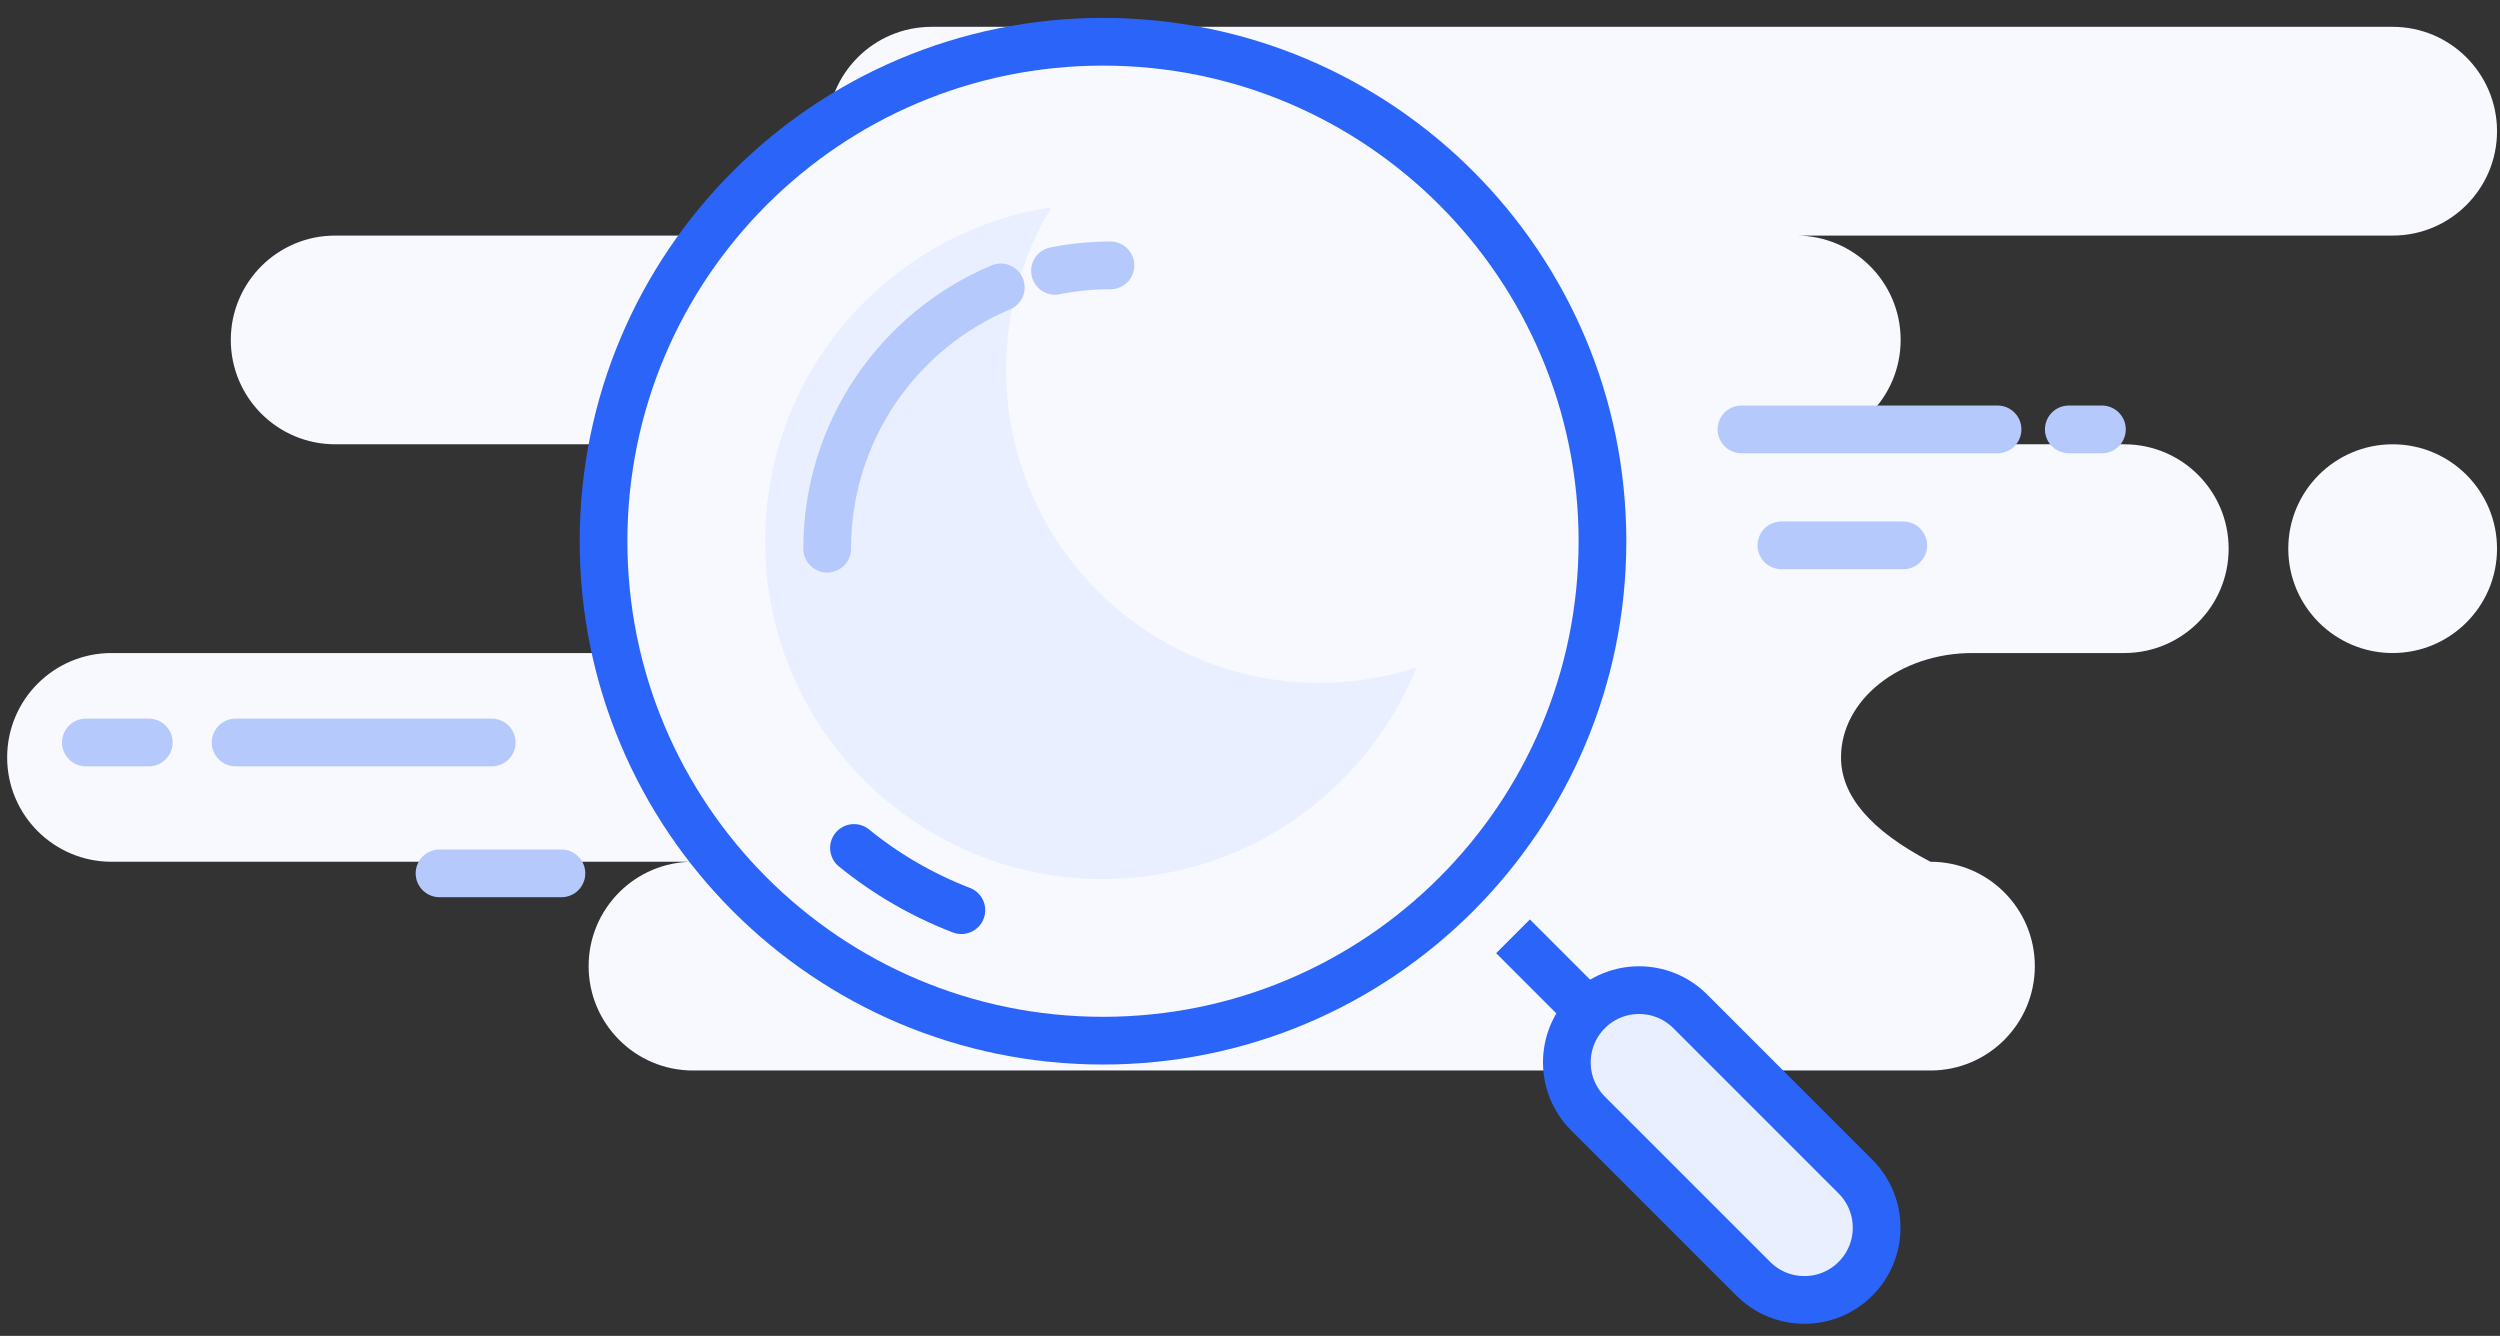 <svg width="131" height="70" viewBox="0 0 131 70" fill="none" xmlns="http://www.w3.org/2000/svg">
<rect x="0" y="0" width="131" height="70" fill="#333333" stroke="none"/>
<path fill-rule="evenodd" clip-rule="evenodd" d="M125.375 1.406C128.395 1.406 130.844 3.855 130.844 6.875C130.844 9.895 128.395 12.344 125.375 12.344H94.125C97.145 12.344 99.594 14.792 99.594 17.812C99.594 20.833 97.145 23.281 94.125 23.281H111.312C114.333 23.281 116.781 25.73 116.781 28.75C116.781 31.77 114.333 34.219 111.312 34.219H103.364C99.556 34.219 96.469 36.667 96.469 39.688C96.469 41.701 98.031 43.524 101.156 45.156C104.177 45.156 106.625 47.605 106.625 50.625C106.625 53.645 104.177 56.094 101.156 56.094H36.312C33.292 56.094 30.844 53.645 30.844 50.625C30.844 47.605 33.292 45.156 36.312 45.156H5.844C2.823 45.156 0.375 42.708 0.375 39.688C0.375 36.667 2.823 34.219 5.844 34.219H37.094C40.114 34.219 42.562 31.77 42.562 28.75C42.562 25.73 40.114 23.281 37.094 23.281H17.562C14.542 23.281 12.094 20.833 12.094 17.812C12.094 14.792 14.542 12.344 17.562 12.344H48.812C45.792 12.344 43.344 9.895 43.344 6.875C43.344 3.855 45.792 1.406 48.812 1.406H125.375ZM125.375 23.281C128.395 23.281 130.844 25.73 130.844 28.75C130.844 31.77 128.395 34.219 125.375 34.219C122.355 34.219 119.906 31.77 119.906 28.75C119.906 25.73 122.355 23.281 125.375 23.281Z" fill="#F7F9FF"/>
<path d="M57.797 54.531C72.251 54.531 83.969 42.814 83.969 28.359C83.969 13.905 72.251 2.188 57.797 2.188C43.343 2.188 31.625 13.905 31.625 28.359C31.625 42.814 43.343 54.531 57.797 54.531Z" fill="#F7F9FF" stroke="#2B64F9" stroke-width="2.5"/>
<path d="M44.748 44.433C46.426 45.797 48.322 46.904 50.376 47.693" stroke="#2B64F9" stroke-width="2.5" stroke-linecap="round"/>
<path d="M79.281 49.062L83.969 53.75" stroke="#2B64F9" stroke-width="2.5"/>
<path fill-rule="evenodd" clip-rule="evenodd" d="M83.211 52.992C81.733 54.471 81.733 56.868 83.211 58.347L91.872 67.008C93.35 68.486 95.748 68.486 97.226 67.008C98.705 65.529 98.705 63.132 97.226 61.653L88.566 52.992C87.087 51.514 84.69 51.514 83.211 52.992Z" fill="#E9EFFE" stroke="#2B64F9" stroke-width="2.5"/>
<path fill-rule="evenodd" clip-rule="evenodd" d="M52.719 19.375C52.719 28.436 60.064 35.781 69.125 35.781C70.905 35.781 72.619 35.498 74.224 34.974C71.604 41.474 65.236 46.063 57.797 46.063C48.02 46.063 40.093 38.137 40.093 28.359C40.093 19.5 46.601 12.16 55.098 10.86C53.588 13.343 52.719 16.258 52.719 19.375Z" fill="#E9EFFE"/>
<path d="M58.188 13.906C57.193 13.906 56.221 14.004 55.281 14.191M52.441 15.059C47.097 17.305 43.344 22.589 43.344 28.75" stroke="#B5C9FD" stroke-width="2.5" stroke-linecap="round"/>
<path d="M99.731 28.576H93.344M104.672 22.5H91.253H104.672ZM110.141 22.5H108.405H110.141Z" stroke="#B5C9FD" stroke-width="2.5" stroke-linecap="round" stroke-linejoin="round"/>
<path d="M29.419 45.764H23.031M25.766 38.906H12.347H25.766ZM7.797 38.906H4.499H7.797Z" stroke="#B5C9FD" stroke-width="2.5" stroke-linecap="round" stroke-linejoin="round"/>
</svg>
